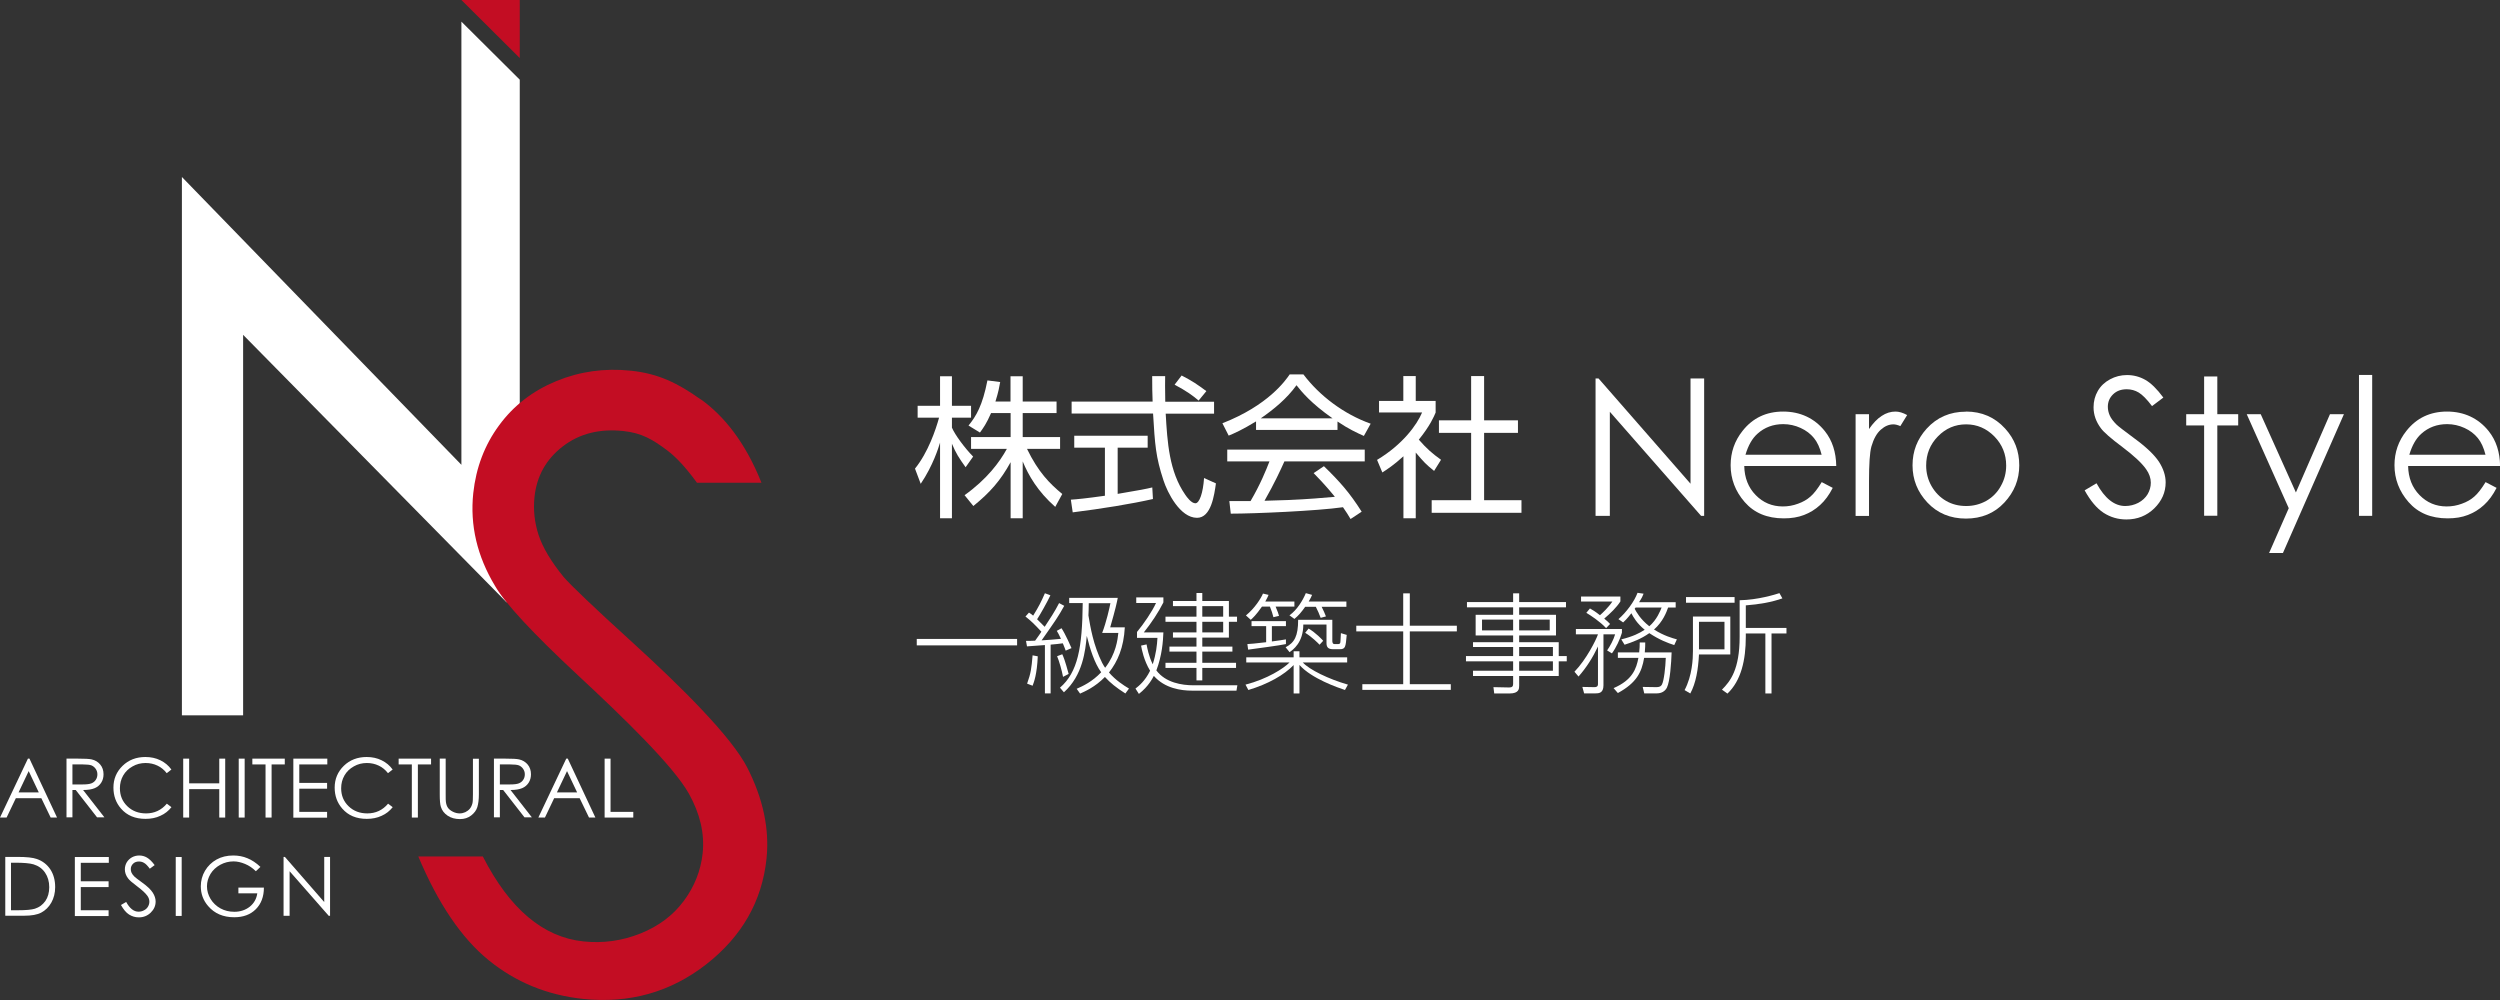 <svg width="280" height="112" viewBox="0 0 280 112" fill="none" xmlns="http://www.w3.org/2000/svg">
<rect x="0" y="0" width="280" height="112" fill="#333333" stroke="none"/>
<g clip-path="url(#clip0_198_31)">
<path d="M108.154 52.339C107.391 51.274 107.071 50.784 106.616 49.695V58.044H105.286V49.572C105.126 50.099 104.511 52.131 103.12 54.188L102.479 52.486C103.944 50.674 104.806 48.127 105.175 46.781H102.775V45.446H105.286V42.141H106.616V45.446H108.758V46.781H106.616V47.895C106.96 48.715 108.068 50.197 108.991 51.139L108.142 52.339H108.154ZM114.555 58.044H113.189V51.764C112.069 53.808 110.899 55.143 109.016 56.673L108.031 55.461C110.53 53.674 111.946 51.776 112.771 50.27H108.758V48.948H113.189V46.267H110.998C110.493 47.43 110.124 47.944 109.755 48.446L108.474 47.662C109.336 46.597 110.038 45.434 110.592 42.606L112.02 42.789C111.921 43.34 111.835 43.867 111.49 44.969H113.177V42.141H114.543V44.969H118.335V46.267H114.543V48.948H118.729V50.27H115.023C116.279 52.866 117.559 54.163 118.975 55.327L118.187 56.771C116.217 55.033 115.183 53.233 114.543 51.678V58.057L114.555 58.044Z" fill="white"/>
<path d="M129.13 55.89C126.644 56.453 123.443 56.967 120.144 57.384L119.935 55.963C120.661 55.914 121.572 55.829 123.751 55.523V50.136H120.316V48.801H128.539V50.136H125.179V55.315C127.665 54.898 128.404 54.751 129.056 54.592L129.13 55.89ZM130.497 42.141C130.484 42.728 130.484 43.414 130.509 44.993H135.975V46.328H130.558C130.743 49.523 130.94 52.805 132.749 55.412C132.934 55.682 133.426 56.367 133.882 56.367C134.337 56.367 134.744 55.204 134.854 53.539L136.184 54.139C135.999 55.437 135.655 57.996 134.067 57.996C132.159 57.996 130.743 55.143 130.312 53.809C129.438 51.164 129.352 49.793 129.143 46.316H120.021V44.981H129.093C129.056 44.173 129.044 43.145 129.044 42.129H130.509L130.497 42.141ZM134.251 44.871C133.599 44.308 132.909 43.806 131.555 43.084L132.343 42.055C133.599 42.704 134.116 43.071 135.113 43.806L134.239 44.871H134.251Z" fill="white"/>
<path d="M149.799 48.152H140.677V47.197C139.138 48.14 138.19 48.556 137.612 48.789L136.91 47.405C142.043 45.397 143.976 42.618 144.444 41.933H145.983C147.78 44.32 150.513 46.389 153.516 47.454L152.753 48.825C151.99 48.483 151.03 48.042 149.799 47.209V48.152ZM148.284 52.217C150.131 54.017 151.177 55.216 152.507 57.31L151.263 58.13C150.993 57.665 150.783 57.347 150.414 56.808C147.534 57.224 140.505 57.53 137.846 57.53L137.686 56.122H140.061C141.145 54.274 141.797 52.67 142.179 51.678H137.452V50.356H152.851V51.678H143.853C143.434 52.621 142.745 54.114 141.625 56.086C142.056 56.073 143.988 56.012 144.345 56C146.45 55.914 148.223 55.755 149.503 55.645C149.331 55.425 148.469 54.347 147.127 52.988L148.272 52.217H148.284ZM149.245 46.854C146.807 45.14 145.81 43.904 145.207 43.145C144.124 44.651 142.659 45.85 141.206 46.854H149.245Z" fill="white"/>
<path d="M158.575 58.044H157.184V51.103C156.101 52.094 155.301 52.609 154.821 52.915L154.23 51.507C157.098 49.793 158.699 47.577 159.277 46.193H154.452V44.908H157.172V42.116H158.563V44.908H160.791V46.205C160.619 46.622 160.176 47.675 158.908 49.242C159.819 50.282 160.422 50.797 161.394 51.494L160.619 52.743C159.708 52.009 159.511 51.8 158.563 50.686V58.044H158.575ZM166.22 42.116V47.075H170.011V48.483H166.22V56.024H170.405V57.432H160.348V56.024H164.767V48.483H161.161V47.075H164.767V42.116H166.22Z" fill="white"/>
<path d="M178.702 57.775V42.386H179.035L189.338 54.176V42.386H190.864V57.775H190.52L180.302 46.12V57.775H178.702Z" fill="white"/>
<path d="M204.023 53.992L205.267 54.641C204.861 55.437 204.393 56.073 203.851 56.563C203.322 57.053 202.719 57.42 202.054 57.677C201.389 57.934 200.638 58.057 199.789 58.057C197.918 58.057 196.465 57.445 195.407 56.233C194.348 55.02 193.831 53.637 193.831 52.107C193.831 50.662 194.274 49.376 195.173 48.25C196.305 46.818 197.819 46.095 199.715 46.095C201.611 46.095 203.223 46.83 204.393 48.299C205.218 49.34 205.636 50.637 205.661 52.192H195.357C195.382 53.514 195.813 54.604 196.638 55.449C197.462 56.294 198.472 56.722 199.678 56.722C200.257 56.722 200.823 56.624 201.377 56.416C201.931 56.22 202.399 55.951 202.78 55.608C203.162 55.278 203.58 54.739 204.036 53.992H204.023ZM204.023 50.931C203.827 50.148 203.543 49.523 203.162 49.058C202.78 48.593 202.288 48.213 201.672 47.932C201.057 47.65 200.404 47.503 199.727 47.503C198.607 47.503 197.635 47.858 196.835 48.581C196.244 49.107 195.8 49.891 195.493 50.931H204.023Z" fill="white"/>
<path d="M207.827 46.389H209.329V48.054C209.785 47.393 210.252 46.903 210.745 46.585C211.237 46.254 211.766 46.095 212.296 46.095C212.702 46.095 213.133 46.23 213.601 46.487L212.837 47.724C212.53 47.589 212.271 47.528 212.062 47.528C211.569 47.528 211.102 47.724 210.646 48.128C210.191 48.532 209.846 49.156 209.6 50.001C209.415 50.65 209.329 51.96 209.329 53.931V57.787H207.827V46.401V46.389Z" fill="white"/>
<path d="M220.199 46.095C221.959 46.095 223.424 46.732 224.581 48.005C225.64 49.168 226.157 50.527 226.157 52.119C226.157 53.71 225.603 55.094 224.482 56.294C223.375 57.481 221.934 58.081 220.186 58.081C218.438 58.081 216.998 57.481 215.878 56.294C214.758 55.106 214.204 53.71 214.204 52.119C214.204 50.527 214.733 49.181 215.779 48.017C216.937 46.744 218.401 46.108 220.174 46.108L220.199 46.095ZM220.199 47.528C218.968 47.528 217.921 47.981 217.047 48.874C216.173 49.768 215.73 50.858 215.73 52.143C215.73 52.964 215.927 53.735 216.333 54.445C216.74 55.155 217.281 55.706 217.958 56.098C218.635 56.49 219.386 56.673 220.211 56.673C221.036 56.673 221.774 56.477 222.464 56.098C223.141 55.706 223.695 55.167 224.089 54.445C224.495 53.735 224.692 52.964 224.692 52.143C224.692 50.87 224.249 49.78 223.362 48.874C222.476 47.981 221.43 47.528 220.211 47.528H220.199Z" fill="white"/>
<path d="M233.493 54.91L234.81 54.127C235.734 55.816 236.805 56.673 238.023 56.673C238.54 56.673 239.033 56.551 239.488 56.318C239.944 56.073 240.288 55.755 240.534 55.351C240.768 54.947 240.891 54.518 240.891 54.065C240.891 53.551 240.719 53.049 240.362 52.547C239.882 51.862 238.996 51.041 237.716 50.074C236.423 49.107 235.623 48.409 235.303 47.968C234.761 47.246 234.478 46.462 234.478 45.618C234.478 44.944 234.638 44.332 234.958 43.781C235.278 43.23 235.734 42.802 236.325 42.483C236.915 42.165 237.543 42.006 238.233 42.006C238.959 42.006 239.648 42.19 240.276 42.545C240.904 42.9 241.581 43.561 242.295 44.528L241.027 45.483C240.448 44.712 239.944 44.21 239.537 43.965C239.131 43.72 238.676 43.597 238.196 43.597C237.568 43.597 237.063 43.781 236.669 44.161C236.275 44.54 236.078 45.005 236.078 45.556C236.078 45.887 236.152 46.218 236.288 46.524C236.423 46.842 236.682 47.185 237.051 47.552C237.248 47.748 237.925 48.262 239.045 49.095C240.387 50.074 241.298 50.956 241.802 51.715C242.295 52.486 242.553 53.257 242.553 54.029C242.553 55.143 242.122 56.11 241.273 56.943C240.424 57.763 239.39 58.179 238.159 58.179C237.223 58.179 236.374 57.934 235.598 57.432C234.835 56.93 234.133 56.098 233.481 54.922L233.493 54.91Z" fill="white"/>
<path d="M246.862 42.165H248.339V46.389H250.678V47.65H248.339V57.763H246.862V47.65H244.855V46.389H246.862V42.165Z" fill="white"/>
<path d="M251.65 46.389H253.201L257.141 55.155L260.957 46.389H262.52L255.688 61.938H254.137L256.34 56.918L251.638 46.401L251.65 46.389Z" fill="white"/>
<path d="M264.206 41.994H265.684V57.775H264.206V41.994Z" fill="white"/>
<path d="M278.375 53.992L279.618 54.641C279.212 55.437 278.744 56.073 278.203 56.563C277.673 57.053 277.07 57.42 276.405 57.677C275.741 57.934 274.99 58.057 274.14 58.057C272.269 58.057 270.817 57.445 269.758 56.233C268.7 55.02 268.182 53.637 268.182 52.107C268.182 50.662 268.626 49.376 269.524 48.25C270.657 46.818 272.171 46.095 274.067 46.095C275.962 46.095 277.575 46.83 278.744 48.299C279.569 49.34 279.988 50.637 280.012 52.192H269.709C269.734 53.514 270.164 54.604 270.989 55.449C271.814 56.294 272.823 56.722 274.03 56.722C274.608 56.722 275.174 56.624 275.728 56.416C276.282 56.22 276.75 55.951 277.132 55.608C277.513 55.278 277.932 54.739 278.387 53.992H278.375ZM278.375 50.931C278.178 50.148 277.895 49.523 277.513 49.058C277.132 48.593 276.639 48.213 276.024 47.932C275.408 47.65 274.756 47.503 274.079 47.503C272.959 47.503 271.986 47.858 271.186 48.581C270.595 49.107 270.152 49.891 269.844 50.931H278.375Z" fill="white"/>
<path d="M113.915 71.561V72.283H102.677V71.561H113.915Z" fill="white"/>
<path d="M119.196 67.851C118.495 69.112 118.248 69.455 116.66 71.72C117.448 71.671 118.101 71.622 118.827 71.549C118.581 71.022 118.495 70.875 118.359 70.655L118.889 70.361C119.307 70.973 119.984 72.516 120.009 72.589L119.356 72.871C119.282 72.663 119.221 72.492 119.036 72.051C118.618 72.112 118.224 72.149 117.67 72.198V77.658H117.03V72.247C116.784 72.271 115.134 72.394 115.023 72.394L114.912 71.781C115.233 71.781 115.417 71.781 115.934 71.757C116.328 71.218 116.488 70.973 116.636 70.753C115.848 69.896 115.442 69.516 114.851 69.051L115.245 68.61C115.503 68.77 115.553 68.819 115.713 68.953C116.34 67.937 116.599 67.435 117.03 66.443L117.645 66.676C117.301 67.411 116.476 68.88 116.156 69.357C116.771 69.957 116.833 70.018 117.005 70.202C117.571 69.345 118.15 68.476 118.618 67.545L119.196 67.851ZM115.036 76.568C115.466 75.356 115.516 74.916 115.651 73.397L116.23 73.508C116.143 75.516 115.811 76.385 115.651 76.801L115.036 76.568ZM119.061 75.809C118.938 75.136 118.642 74.083 118.396 73.495L118.975 73.275C119.122 73.606 119.27 73.936 119.689 75.479L119.061 75.809ZM120.587 77.144C121.289 76.838 122.335 76.348 123.332 75.295C122.582 74.267 122.077 72.675 121.72 71.218C121.56 72.871 121.277 75.638 119.159 77.536L118.716 77.021C120.723 75.295 121.215 72.528 121.264 67.545H119.75V66.958H125.191C125.093 67.46 124.957 68.133 124.342 70.263H125.979C125.856 72.54 125.179 74.083 124.206 75.32C124.957 76.189 125.831 76.752 126.447 77.119L126.041 77.67C125.007 77.009 124.354 76.483 123.751 75.822C122.643 76.96 121.486 77.45 120.969 77.683L120.587 77.144ZM121.941 67.558C121.941 68.231 121.917 68.574 121.904 68.929C122.126 70.263 122.458 72.259 123.443 74.242C123.542 74.45 123.726 74.72 123.776 74.793C124.994 73.226 125.179 71.61 125.253 70.888H123.443C123.911 69.675 124.268 68.072 124.366 67.558H121.941Z" fill="white"/>
<path d="M138.584 76.752L138.486 77.352H133.5C132.306 77.352 130.46 77.107 129.229 75.699C129.093 75.956 128.638 76.875 127.555 77.719L127.173 77.119C127.567 76.813 128.244 76.275 128.81 75.124C128.109 73.961 127.875 72.736 127.801 72.308L128.416 72.173C128.49 72.553 128.65 73.483 129.106 74.401C129.487 73.202 129.586 72.283 129.635 71.439H127.345V70.778C128.084 69.896 129.057 68.463 129.475 67.533H127.259V66.909H130.3V67.472C129.746 68.574 128.97 69.749 128.109 70.826H130.3C130.263 71.818 130.152 73.41 129.512 75.087C130.546 76.471 132.392 76.752 133.66 76.752H138.584ZM134.657 67.313H137.636V69.064H138.547V69.639H137.636V71.414H134.657V72.418H138.03V72.981H134.657V74.23H138.437V74.805H134.657V76.201H134.005V74.805H130.534V74.23H134.005V72.981H130.977V72.418H134.005V71.414H131.371V70.826H134.005V69.639H130.534V69.064H134.005V67.888H131.371V67.313H134.005V66.419H134.657V67.313ZM136.996 67.888H134.657V69.064H136.996V67.888ZM136.996 69.639H134.657V70.826H136.996V69.639Z" fill="white"/>
<path d="M144.887 73.618V72.945H145.539V73.618H150.882V74.193H145.909C146.66 75.014 148.801 76.054 150.968 76.679L150.636 77.279C149.86 77.021 146.893 76.005 145.539 74.475V77.67H144.887V74.487C143.816 75.601 142.031 76.617 139.815 77.279L139.495 76.679C141.933 76.054 143.767 74.867 144.431 74.193H139.581V73.618H144.887ZM144.973 67.374V67.937H142.868C143.139 68.598 143.164 68.672 143.25 68.978L142.622 69.125C142.536 68.745 142.413 68.402 142.228 67.937H141.342C140.689 68.88 140.295 69.235 140.086 69.418L139.544 68.929C140.529 68.133 141.243 66.994 141.453 66.48L142.08 66.627C141.982 66.847 141.908 67.043 141.711 67.374H144.973ZM144.025 72.136C143.299 72.296 140.763 72.626 139.791 72.761L139.705 72.136C140.061 72.112 140.505 72.088 141.809 71.928V70.129H140.172V69.565H144.025V70.129H142.45V71.843C143.361 71.72 143.607 71.683 144.025 71.61V72.136ZM149.22 69.418V71.757C149.22 71.916 149.245 72.136 149.466 72.136H149.897C150.069 72.136 150.106 72.014 150.119 71.941C150.131 71.83 150.143 71.732 150.18 70.912L150.833 71.108C150.71 72.479 150.697 72.712 150.032 72.712H149.331C148.801 72.712 148.568 72.54 148.568 72.026V69.945H145.97C145.97 71.977 144.801 72.785 144.431 73.042L143.988 72.492C144.985 71.977 145.392 71.243 145.392 69.418H149.22ZM150.796 67.374V67.962H148.026C148.198 68.28 148.432 68.843 148.506 69.039L147.915 69.198C147.817 68.916 147.546 68.28 147.374 67.962H146.179C145.798 68.513 145.404 68.978 144.973 69.32L144.419 68.916C145.281 68.304 145.921 67.227 146.253 66.431L146.955 66.627C146.844 66.872 146.783 67.031 146.573 67.374H150.796ZM147.792 72.21C147.62 72.026 146.93 71.328 146.179 70.875L146.561 70.398C147.374 70.875 148.1 71.647 148.198 71.769L147.792 72.21Z" fill="white"/>
<path d="M157.898 66.456V70.079H163.167V70.716H157.898V76.63H162.49V77.266H152.581V76.63H157.16V70.716H151.904V70.079H157.16V66.456H157.898Z" fill="white"/>
<path d="M175.391 68.023H170.147V68.855H174.271V71.169H170.147V71.928H174.578V73.483H175.477V74.071H174.578V75.711H170.147V76.789C170.147 77.119 170.147 77.67 169.064 77.67H167.352L167.266 76.96L169.027 76.997C169.334 76.997 169.47 76.887 169.47 76.617V75.711H164.977V75.124H169.47V74.071H164.189V73.483H169.47V72.467H164.977V71.928H169.47V71.169H165.272V68.855H169.47V68.023H164.3V67.435H169.47V66.456H170.147V67.435H175.391V68.023ZM169.47 69.394H165.986V70.606H169.47V69.394ZM173.569 69.394H170.147V70.606H173.569V69.394ZM173.926 72.467H170.147V73.483H173.926V72.467ZM173.926 74.071H170.147V75.124H173.926V74.071Z" fill="white"/>
<path d="M176.339 75.234C177.68 73.851 178.764 71.671 178.973 71.047H176.499V70.447H181.656V70.863C181.447 71.598 181.004 72.541 180.536 73.177L179.995 72.847C180.315 72.406 180.733 71.622 180.893 71.047H179.588V76.764C179.588 77.646 179.034 77.658 178.702 77.658H177.422L177.225 76.936L178.554 76.96C178.801 76.96 178.973 76.911 178.973 76.605V72.406C178.407 73.618 177.68 74.769 176.794 75.773L176.339 75.234ZM179.884 70.349C179.182 69.59 178.136 68.917 177.668 68.635L178.074 68.145C178.357 68.305 178.653 68.476 179.195 68.904C179.441 68.696 180.142 68.035 180.586 67.374H177.077V66.811H181.484V67.362C181.041 68.047 180.376 68.684 179.675 69.284C180.044 69.59 180.155 69.7 180.327 69.884L179.884 70.349ZM180.721 77.07C182.826 76.165 183.269 74.916 183.503 73.679H181.201V73.067H183.589C183.638 72.651 183.651 72.296 183.651 71.953H184.266C184.266 72.284 184.266 72.516 184.217 73.067H187.221C187.184 74.218 187.048 76.299 186.691 77.022C186.47 77.45 186.051 77.658 185.559 77.658H184.155L183.983 76.936L185.497 76.96C185.965 76.96 186.063 76.789 186.137 76.666C186.371 76.226 186.531 74.72 186.568 73.679H184.143C183.872 75.308 183.281 76.483 181.201 77.621L180.721 77.07ZM187.676 67.447V68.047H186.827C186.642 68.574 186.248 69.627 185.251 70.508C186.347 71.206 187.319 71.475 187.811 71.61L187.516 72.247C186.814 72.026 185.866 71.671 184.722 70.912C183.811 71.561 182.851 71.916 181.952 72.21L181.583 71.61C182.875 71.292 183.589 70.937 184.205 70.533C183.331 69.823 182.924 69.1 182.715 68.684C182.186 69.357 181.952 69.566 181.792 69.712L181.263 69.345C182.137 68.598 183.048 67.362 183.404 66.394L184.082 66.493C183.995 66.725 183.909 66.933 183.577 67.447H187.676ZM183.183 68.047C183.183 68.047 183.121 68.145 183.084 68.182C183.269 68.537 183.712 69.345 184.722 70.141C185.571 69.406 185.953 68.415 186.1 68.047H183.183Z" fill="white"/>
<path d="M193.794 69.051V73.299H190.286C190.2 74.952 189.953 76.495 189.313 77.67L188.673 77.291C189.535 75.675 189.609 73.765 189.609 72.932V69.051H193.794ZM194.274 66.872V67.508H188.833V66.872H194.274ZM193.142 69.639H190.286V72.724H193.142V69.639ZM195.53 70.949V71.316C195.53 73.912 195.013 76.226 193.474 77.683L192.859 77.242C193.794 76.299 194.84 75.001 194.84 71.316V67.227C196.896 67.19 198.841 66.578 199.297 66.431L199.629 67.019C198.361 67.46 197.069 67.68 195.53 67.802V70.325H200.084V70.949H198.41V77.67H197.721V70.949H195.53Z" fill="white"/>
<path d="M3.299 84.967L6.389 91.566H5.675L4.629 89.399H1.773L0.739 91.566H0L3.127 84.967H3.287H3.299ZM3.213 86.363L2.08 88.75H4.345L3.213 86.363Z" fill="white"/>
<path d="M7.448 84.967H8.765C9.503 84.967 9.996 84.992 10.267 85.053C10.66 85.139 10.98 85.335 11.227 85.629C11.473 85.922 11.596 86.29 11.596 86.718C11.596 87.073 11.51 87.391 11.337 87.661C11.165 87.93 10.931 88.138 10.611 88.273C10.291 88.408 9.86 88.481 9.306 88.481L11.694 91.542H10.87L8.482 88.481H8.112V91.542H7.448V84.943V84.967ZM8.112 85.616V87.857H9.257C9.7 87.857 10.02 87.82 10.242 87.734C10.451 87.649 10.623 87.514 10.734 87.33C10.857 87.147 10.907 86.939 10.907 86.718C10.907 86.498 10.845 86.302 10.722 86.118C10.599 85.935 10.439 85.812 10.254 85.726C10.057 85.653 9.737 85.616 9.282 85.616H8.112Z" fill="white"/>
<path d="M19.191 86.192L18.674 86.596C18.391 86.228 18.034 85.934 17.64 85.751C17.234 85.555 16.791 85.457 16.311 85.457C15.781 85.457 15.289 85.579 14.846 85.837C14.39 86.094 14.046 86.424 13.799 86.853C13.553 87.281 13.43 87.759 13.43 88.285C13.43 89.093 13.701 89.754 14.255 90.293C14.809 90.832 15.51 91.101 16.36 91.101C17.283 91.101 18.071 90.746 18.686 90.011L19.203 90.403C18.871 90.82 18.465 91.15 17.96 91.371C17.468 91.603 16.914 91.713 16.298 91.713C15.141 91.713 14.218 91.334 13.553 90.562C12.987 89.914 12.704 89.13 12.704 88.212C12.704 87.245 13.048 86.436 13.726 85.775C14.402 85.114 15.264 84.784 16.286 84.784C16.901 84.784 17.468 84.906 17.96 85.151C18.465 85.396 18.871 85.739 19.191 86.179V86.192Z" fill="white"/>
<path d="M20.52 84.967H21.185V87.734H24.558V84.967H25.223V91.566H24.558V88.383H21.185V91.566H20.52V84.967Z" fill="white"/>
<path d="M26.737 84.967H27.402V91.566H26.737V84.967Z" fill="white"/>
<path d="M28.263 85.616V84.967H31.895V85.616H30.418V91.566H29.741V85.616H28.263Z" fill="white"/>
<path d="M32.855 84.967H36.659V85.616H33.52V87.685H36.634V88.334H33.52V90.93H36.634V91.579H32.855V84.98V84.967Z" fill="white"/>
<path d="M43.971 86.192L43.454 86.596C43.171 86.228 42.814 85.934 42.42 85.751C42.014 85.555 41.57 85.457 41.09 85.457C40.561 85.457 40.069 85.579 39.625 85.837C39.17 86.094 38.825 86.424 38.579 86.853C38.333 87.281 38.21 87.759 38.21 88.285C38.21 89.093 38.481 89.754 39.035 90.293C39.589 90.832 40.29 91.101 41.139 91.101C42.063 91.101 42.851 90.746 43.466 90.011L43.983 90.403C43.651 90.82 43.245 91.15 42.74 91.371C42.247 91.603 41.694 91.713 41.078 91.713C39.921 91.713 38.998 91.334 38.333 90.562C37.767 89.914 37.483 89.13 37.483 88.212C37.483 87.245 37.828 86.436 38.505 85.775C39.182 85.114 40.044 84.784 41.066 84.784C41.681 84.784 42.247 84.906 42.74 85.151C43.245 85.396 43.651 85.739 43.971 86.179V86.192Z" fill="white"/>
<path d="M44.648 85.616V84.967H48.279V85.616H46.802V91.566H46.125V85.616H44.648Z" fill="white"/>
<path d="M49.252 84.967H49.916V88.946C49.916 89.424 49.916 89.718 49.941 89.828C49.978 90.085 50.052 90.305 50.175 90.477C50.298 90.648 50.483 90.795 50.729 90.917C50.975 91.04 51.234 91.101 51.48 91.101C51.701 91.101 51.911 91.052 52.108 90.966C52.305 90.868 52.477 90.746 52.612 90.587C52.748 90.428 52.846 90.22 52.908 89.987C52.957 89.816 52.969 89.473 52.969 88.959V84.98H53.634V88.959C53.634 89.546 53.572 90.024 53.462 90.391C53.351 90.758 53.117 91.064 52.772 91.334C52.428 91.603 52.009 91.738 51.517 91.738C50.987 91.738 50.52 91.615 50.138 91.358C49.756 91.101 49.498 90.77 49.375 90.354C49.289 90.097 49.252 89.632 49.252 88.971V84.992V84.967Z" fill="white"/>
<path d="M55.321 84.967H56.638C57.376 84.967 57.869 84.992 58.139 85.053C58.533 85.139 58.853 85.335 59.1 85.629C59.346 85.922 59.469 86.29 59.469 86.718C59.469 87.073 59.383 87.391 59.211 87.661C59.038 87.93 58.804 88.138 58.484 88.273C58.164 88.408 57.733 88.481 57.179 88.481L59.568 91.542H58.743L56.355 88.481H55.985V91.542H55.321V84.943V84.967ZM55.985 85.616V87.857H57.13C57.573 87.857 57.893 87.82 58.115 87.734C58.324 87.649 58.496 87.514 58.607 87.33C58.73 87.147 58.78 86.939 58.78 86.718C58.78 86.498 58.718 86.302 58.595 86.118C58.472 85.935 58.312 85.812 58.127 85.726C57.93 85.653 57.61 85.616 57.155 85.616H55.985Z" fill="white"/>
<path d="M63.593 84.967L66.683 91.566H65.969L64.922 89.399H62.066L61.032 91.566H60.294L63.42 84.967H63.58H63.593ZM63.507 86.363L62.374 88.75H64.639L63.507 86.363Z" fill="white"/>
<path d="M67.717 84.967H68.381V90.93H70.929V91.566H67.717V84.967Z" fill="white"/>
<path d="M0.591 102.573V95.974H1.97C2.967 95.974 3.681 96.048 4.124 96.207C4.764 96.427 5.269 96.819 5.638 97.37C5.995 97.921 6.179 98.582 6.179 99.353C6.179 100.014 6.032 100.59 5.749 101.092C5.466 101.594 5.084 101.961 4.628 102.206C4.173 102.451 3.533 102.561 2.696 102.561H0.591V102.573ZM1.231 101.949H1.994C2.905 101.949 3.545 101.888 3.902 101.777C4.407 101.618 4.788 101.324 5.084 100.908C5.367 100.492 5.515 99.978 5.515 99.365C5.515 98.729 5.355 98.19 5.047 97.737C4.739 97.284 4.308 96.978 3.754 96.807C3.336 96.684 2.659 96.623 1.699 96.623H1.231V101.949Z" fill="white"/>
<path d="M8.383 95.986H12.187V96.635H9.048V98.704H12.162V99.353H9.048V101.949H12.162V102.598H8.383V95.999V95.986Z" fill="white"/>
<path d="M13.566 101.349L14.132 101.018C14.526 101.741 14.981 102.108 15.511 102.108C15.732 102.108 15.941 102.059 16.138 101.949C16.335 101.851 16.483 101.704 16.581 101.532C16.68 101.361 16.729 101.177 16.729 100.982C16.729 100.761 16.655 100.541 16.508 100.333C16.298 100.039 15.917 99.684 15.375 99.28C14.821 98.864 14.476 98.57 14.341 98.374C14.107 98.068 13.984 97.725 13.984 97.37C13.984 97.088 14.058 96.819 14.193 96.586C14.329 96.354 14.526 96.17 14.772 96.023C15.018 95.888 15.301 95.815 15.584 95.815C15.892 95.815 16.188 95.888 16.458 96.048C16.729 96.207 17.025 96.488 17.32 96.892L16.778 97.296C16.532 96.966 16.323 96.745 16.138 96.647C15.966 96.537 15.769 96.488 15.56 96.488C15.289 96.488 15.067 96.574 14.907 96.733C14.747 96.892 14.649 97.088 14.649 97.333C14.649 97.48 14.673 97.615 14.735 97.749C14.796 97.884 14.907 98.031 15.067 98.19C15.153 98.276 15.437 98.496 15.929 98.851C16.508 99.267 16.901 99.647 17.111 99.978C17.32 100.308 17.431 100.639 17.431 100.969C17.431 101.447 17.246 101.863 16.877 102.218C16.508 102.573 16.064 102.745 15.547 102.745C15.141 102.745 14.784 102.634 14.452 102.426C14.12 102.218 13.824 101.851 13.541 101.349H13.566Z" fill="white"/>
<path d="M19.683 95.986H20.348V102.585H19.683V95.986Z" fill="white"/>
<path d="M29.174 97.088L28.657 97.578C28.288 97.211 27.882 96.941 27.439 96.758C26.995 96.574 26.565 96.476 26.158 96.476C25.641 96.476 25.137 96.599 24.669 96.856C24.201 97.113 23.832 97.456 23.573 97.884C23.315 98.325 23.18 98.778 23.18 99.267C23.18 99.757 23.315 100.235 23.586 100.688C23.857 101.128 24.226 101.483 24.694 101.741C25.161 101.998 25.678 102.12 26.245 102.12C26.922 102.12 27.5 101.924 27.98 101.545C28.448 101.165 28.731 100.663 28.817 100.051H26.7V99.414H29.556C29.556 100.431 29.248 101.239 28.645 101.839C28.042 102.438 27.242 102.732 26.232 102.732C25.001 102.732 24.029 102.316 23.315 101.483C22.761 100.847 22.49 100.1 22.49 99.267C22.49 98.643 22.65 98.055 22.958 97.529C23.278 96.99 23.709 96.574 24.25 96.268C24.804 95.962 25.42 95.815 26.122 95.815C26.688 95.815 27.217 95.913 27.709 96.121C28.202 96.317 28.694 96.647 29.162 97.088H29.174Z" fill="white"/>
<path d="M31.759 102.573V95.974H31.907L36.314 101.031V95.974H36.966V102.573H36.819L32.436 97.578V102.573H31.747H31.759Z" fill="white"/>
<path d="M20.373 80.131V19.822L51.677 52.058V2.424L58.213 8.925V67.448H56.724L27.229 37.501V80.119H20.373V80.131Z" fill="white"/>
<path d="M78.463 44.724C75.915 42.912 73.736 41.834 70.634 41.516C67.704 41.21 64.922 41.602 62.288 42.691C59.654 43.781 57.512 45.434 55.899 47.638C54.274 49.842 53.314 52.376 53.006 55.228C52.625 58.828 53.437 62.293 55.444 65.623C56.588 67.606 59.703 70.949 64.762 75.662C69.797 80.339 75.386 85.751 77.146 88.873C78.414 91.138 78.931 93.378 78.697 95.57C78.488 97.504 77.786 99.279 76.592 100.895C75.398 102.511 73.773 103.736 71.717 104.556C69.662 105.376 67.532 105.67 65.328 105.438C60.823 104.96 57.069 101.789 54.077 95.925H46.851C49.067 101.201 51.701 105.082 54.73 107.543C57.758 110.004 61.279 111.449 65.291 111.877C70.486 112.416 75.09 111.131 79.091 108.009C83.091 104.887 85.344 100.944 85.849 96.182C86.194 92.876 85.48 89.485 83.707 85.995C81.934 82.506 76.21 76.85 70.954 72.063C66.51 68.023 63.913 65.537 63.125 64.619C61.709 62.88 60.774 61.301 60.318 59.905C59.863 58.51 59.715 57.09 59.863 55.669C60.109 53.319 61.168 51.433 63.026 50.001C64.885 48.568 67.138 47.993 69.809 48.274C71.877 48.495 73.071 49.205 74.709 50.429C75.73 51.188 76.85 52.4 78.057 54.065H85.283C83.448 49.462 81.023 46.536 78.475 44.712L78.463 44.724Z" fill="#C30D23"/>
<path d="M58.213 6.501L51.677 0H58.213V6.501Z" fill="#C30D23"/>
</g>
<defs>
<clipPath id="clip0_198_31">
<rect width="280" height="112" fill="white"/>
</clipPath>
</defs>
</svg>
